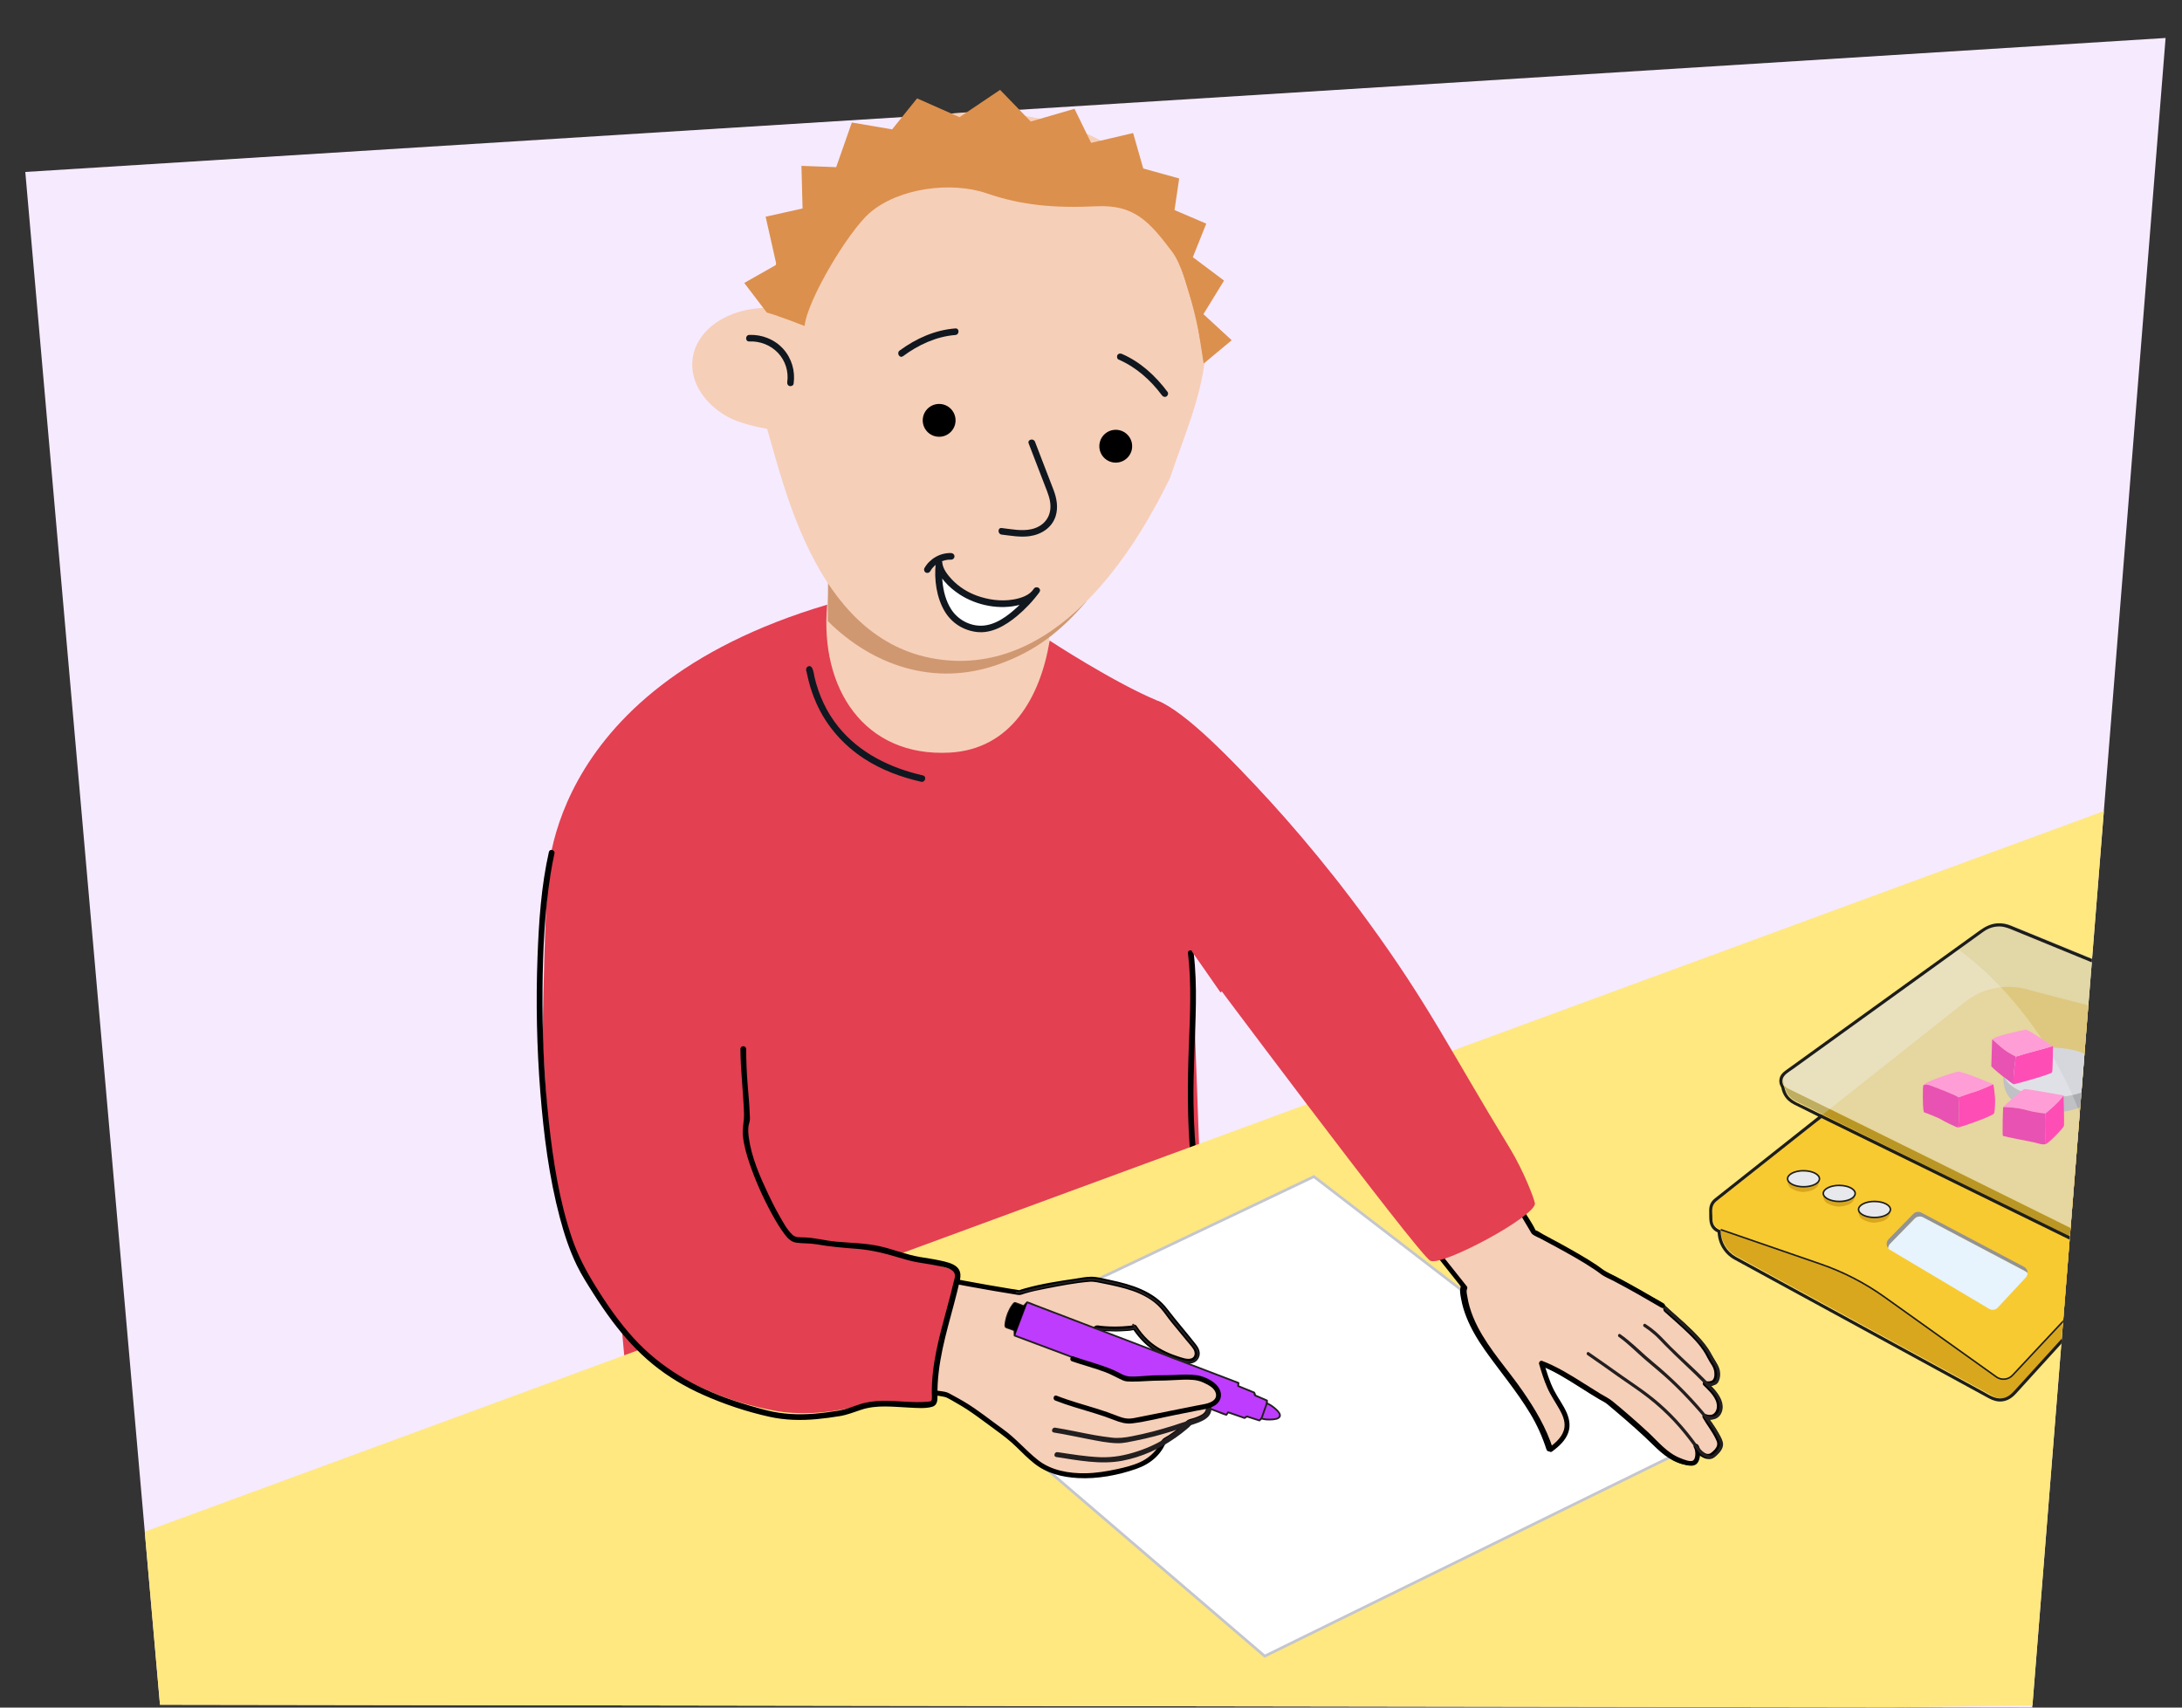 <?xml version="1.0" encoding="UTF-8"?>
<svg xmlns="http://www.w3.org/2000/svg" xmlns:xlink="http://www.w3.org/1999/xlink" viewBox="0 0 690 540">
  <rect x="0" y="0" width="690" height="540" fill="#333333" stroke="none"/>
  <defs>
    <style>
      .cls-1 {
        fill: #f6cfb8;
      }

      .cls-2, .cls-3 {
        opacity: .5;
      }

      .cls-2, .cls-4 {
        fill: #c4c6ce;
      }

      .cls-5 {
        fill: #be3cfe;
      }

      .cls-6 {
        fill: #e34051;
      }

      .cls-7 {
        fill: #231f20;
      }

      .cls-8 {
        mix-blend-mode: lighten;
        opacity: .25;
      }

      .cls-8, .cls-9, .cls-10 {
        fill: #fff;
      }

      .cls-11 {
        fill: #11171f;
      }

      .cls-12 {
        fill: #1d1d1b;
      }

      .cls-13 {
        stroke: #231f20;
        stroke-width: .28px;
      }

      .cls-13, .cls-14 {
        fill: none;
      }

      .cls-13, .cls-14, .cls-10 {
        stroke-miterlimit: 10;
      }

      .cls-15 {
        isolation: isolate;
      }

      .cls-16 {
        fill: #ffe880;
      }

      .cls-17 {
        fill: #101720;
      }

      .cls-18 {
        fill: #dc904d;
        fill-rule: evenodd;
      }

      .cls-19 {
        clip-path: url(#clippath-1);
      }

      .cls-20 {
        fill: #ff4db6;
      }

      .cls-21 {
        fill: #d8a71e;
      }

      .cls-22 {
        fill: #f8ca31;
      }

      .cls-23 {
        fill: #e7f3fd;
      }

      .cls-24 {
        fill: #ff9dd7;
      }

      .cls-14 {
        stroke: #1d1d1b;
        stroke-width: .49px;
      }

      .cls-25 {
        fill: #e8e9ec;
      }

      .cls-26 {
        fill: #f6eaff;
      }

      .cls-27 {
        fill: #e852b2;
      }

      .cls-28 {
        fill: #929396;
      }

      .cls-29 {
        fill: #cf9871;
      }

      .cls-30 {
        fill: #ff859c;
      }

      .cls-10 {
        stroke: #c4c6ce;
        stroke-width: .86px;
      }

      .cls-31 {
        clip-path: url(#clippath);
      }

      .cls-32 {
        fill: #ffafb8;
      }
    </style>
    <clipPath id="clippath">
      <path id="Path_2271-2" data-name="Path 2271" class="cls-26" d="M684.81,12.01l-42.16,527.99-592.06-.9L8,54.38,684.81,12.01Z"/>
    </clipPath>
    <clipPath id="clippath-1">
      <path id="Path_2271-4" data-name="Path 2271" class="cls-26" d="M-99.82,12.01l-42.16,527.99-592.06-.9-42.59-484.72L-99.82,12.01Z"/>
    </clipPath>
  </defs>
  <g class="cls-15">
    <g id="Voorgrond">
      <g>
        <g>
          <path id="Path_2271" data-name="Path 2271" class="cls-26" d="M684.81,12.01l-42.16,527.99-592.06-.9L8,54.38,684.81,12.01Z"/>
          <g class="cls-31">
            <path class="cls-1" d="M331.93,195.18v1.89c0,3.73-.18,7.36-.57,10.84-2.33,21.2-17.12,34.2-39.65,30.17-22.83-4.08-31.63-18.82-30.59-42.38l1.21-11.81c6.53,6.31,15.35,11.6,25.61,14.8,16.98,5.3,33.56,3.54,43.99-3.51Z"/>
            <path class="cls-6" d="M366.27,221.69c-14.13-5.85-34.34-19.11-34.34-19.11-2.96,18.02-12.33,34.35-31.59,35.42-27,1.49-41.22-20.27-38.76-46.78-91.82,27.23-88.51,90.23-88.51,90.23l42.27,57.03-26.77-7.47,12.24,135.43,180.25-52.65-4.11-112.88,9,12.94,38.49-33.15s-40.77-51.83-58.16-59.02Z"/>
            <path d="M375.66,301.4c1.16,9.65.66,19.4.29,29.08-.45,11.96-.56,23.9.59,35.83.83,8.58,2.24,17.1,4.11,25.51.25,1.14,2,.66,1.75-.48-3.1-13.93-4.79-28.1-4.98-42.37-.14-10.58.61-21.13.75-31.7.07-5.3-.07-10.61-.7-15.87-.14-1.14-1.95-1.16-1.81,0h0Z"/>
            <polygon class="cls-16" points="659.32 539.06 684.81 249.31 34.97 488.34 41.53 547.85 659.32 539.06"/>
            <g>
              <g>
                <path class="cls-21" d="M544.14,388.86h0c0,3.54,1.93,6.79,5.04,8.48l80.94,44.14c2.37,1.29,5.31.8,7.13-1.2l71.41-78.54c1.81-1.99,3.01-4.45,3.46-7.09l1.15-6.76-169.13,40.98Z"/>
                <path class="cls-22" d="M541.51,385.16c0-1.03-.02-2.17-.04-3.09-.02-1.22.52-2.39,1.48-3.14l78.37-62.04c5.83-4.62,13.59-6.02,20.67-3.73l19.99,5.19c7.77,2.51,16.61,6.49,23.55,10.8l25.26,14.3c3.31,2.06,3.16,7.35.58,10.28l-74.88,81.12c-1.33,1.5-3.58,1.76-5.21.59l-35.36-25.26c-6.21-4.43-13.02-7.95-20.23-10.43l-31.56-10.88c-1.58-.54-2.63-2.03-2.63-3.69Z"/>
              </g>
              <g>
                <path class="cls-28" d="M605.49,385.37c.68-.7,1.74-.86,2.61-.41l32.38,17.09c.27.15.5.34.68.56.03-.81-.38-1.62-1.17-2.03l-32.38-17.09c-.86-.46-1.92-.29-2.61.41l-7.76,7.94c-.81.83-.82,2.1-.13,2.94.02-.52.22-1.05.62-1.46l7.76-7.94Z"/>
                <path class="cls-23" d="M597.69,395.27l31.31,18.63c.89.53,2.03.37,2.74-.39l8.82-9.47c.38-.41.57-.91.59-1.42-.18-.22-.41-.42-.68-.56l-32.38-17.09c-.86-.46-1.92-.29-2.61.41l-7.76,7.94c-.4.41-.61.94-.62,1.46.16.19.35.36.58.5Z"/>
              </g>
              <g class="cls-3">
                <polygon class="cls-4" points="563.68 340.76 563.69 340.77 563.69 340.76 563.68 340.76"/>
                <path class="cls-3" d="M730.59,332.29c.53,1.12.41,2.52-.51,3.54-9.51,10.52-38.59,43.22-50.43,56.54-3.01,3.39-7.91,4.34-11.97,2.33-21.03-10.41-84.14-41.66-102.25-50.49-.51-.25-.9-.6-1.2-1.01l.13.58c.44,1.94,1.73,3.57,3.51,4.45l101.07,50.07c3.89,1.93,8.58,1,11.45-2.25l48.28-54.71c1.43-1.63,2.23-3.72,2.23-5.89v-3.22l-.32.05Z"/>
                <path class="cls-28" d="M564.24,343.2l-.55-2.43c-.15.84.05,1.73.55,2.43Z"/>
              </g>
              <g>
                <path class="cls-21" d="M570.32,375.3c-2.78,0-5.04-1.14-5.04-2.54,0,0-.41,2.27,1.32,3.17,1.73.9,3.24,1.13,4.07.98.83-.15,4.64-.23,4.69-3.84,0-.06,0-.12-.01-.18-.14,1.34-2.33,2.4-5.03,2.4Z"/>
                <path class="cls-25" d="M570.32,370.22c-2.78,0-5.04,1.14-5.04,2.54s2.26,2.54,5.04,2.54,4.89-1.06,5.03-2.4c0-.04.01-.09.01-.13,0-1.4-2.26-2.54-5.04-2.54Z"/>
              </g>
              <g>
                <path class="cls-28" d="M649.11,346.91c-8.54,0-15.47-3.49-15.47-7.79,0,0-1.27,6.96,4.05,9.74,5.32,2.77,9.94,3.47,12.48,3.01,2.54-.46,14.25-.69,14.41-11.79,0-.19-.03-.36-.04-.54-.43,4.11-7.16,7.38-15.43,7.38Z"/>
                <path class="cls-25" d="M649.11,331.34c-8.54,0-15.47,3.49-15.47,7.79s6.93,7.79,15.47,7.79,15-3.27,15.43-7.38c.01-.14.04-.27.04-.41,0-4.3-6.93-7.79-15.47-7.79Z"/>
              </g>
              <g>
                <path class="cls-21" d="M581.61,379.93c-2.78,0-5.04-1.14-5.04-2.54,0,0-.41,2.27,1.32,3.17,1.73.9,3.24,1.13,4.07.98.83-.15,4.64-.23,4.69-3.84,0-.06,0-.12-.01-.18-.14,1.34-2.33,2.4-5.03,2.4Z"/>
                <path class="cls-25" d="M581.61,374.86c-2.78,0-5.04,1.14-5.04,2.54s2.26,2.54,5.04,2.54,4.89-1.06,5.03-2.4c0-.04.01-.09.01-.13,0-1.4-2.26-2.54-5.04-2.54Z"/>
              </g>
              <g>
                <path class="cls-21" d="M592.76,385.01c-2.78,0-5.04-1.14-5.04-2.54,0,0-.41,2.27,1.32,3.17,1.73.9,3.24,1.13,4.07.98.83-.15,4.64-.23,4.69-3.84,0-.06,0-.12-.01-.18-.14,1.34-2.33,2.4-5.03,2.4Z"/>
                <path class="cls-25" d="M592.76,379.93c-2.78,0-5.04,1.14-5.04,2.54s2.26,2.54,5.04,2.54,4.89-1.06,5.03-2.4c0-.04.01-.09.01-.13,0-1.4-2.26-2.54-5.04-2.54Z"/>
                <path class="cls-25" d="M570.32,370.22c-2.78,0-5.04,1.14-5.04,2.54s2.26,2.54,5.04,2.54,4.89-1.06,5.03-2.4c0-.04.01-.09.01-.13,0-1.4-2.26-2.54-5.04-2.54Z"/>
                <path class="cls-25" d="M581.61,374.86c-2.78,0-5.04,1.14-5.04,2.54s2.26,2.54,5.04,2.54,4.89-1.06,5.03-2.4c0-.04.01-.09.01-.13,0-1.4-2.26-2.54-5.04-2.54Z"/>
                <path class="cls-25" d="M592.76,379.93c-2.78,0-5.04,1.14-5.04,2.54s2.26,2.54,5.04,2.54,4.89-1.06,5.03-2.4c0-.04.01-.09.01-.13,0-1.4-2.26-2.54-5.04-2.54Z"/>
                <path class="cls-14" d="M570.32,370.22c-2.78,0-5.04,1.14-5.04,2.54s2.26,2.54,5.04,2.54,4.89-1.06,5.03-2.4c0-.04.01-.09.01-.13,0-1.4-2.26-2.54-5.04-2.54Z"/>
                <path class="cls-14" d="M581.61,374.86c-2.78,0-5.04,1.14-5.04,2.54s2.26,2.54,5.04,2.54,4.89-1.06,5.03-2.4c0-.04.01-.09.01-.13,0-1.4-2.26-2.54-5.04-2.54Z"/>
                <path class="cls-14" d="M592.76,379.93c-2.78,0-5.04,1.14-5.04,2.54s2.26,2.54,5.04,2.54,4.89-1.06,5.03-2.4c0-.04.01-.09.01-.13,0-1.4-2.26-2.54-5.04-2.54Z"/>
              </g>
              <path class="cls-2" d="M730.59,332.29c-.33-.68-.9-1.26-1.68-1.58l-92.9-38.12c-2.8-1.15-5.99-.77-8.44,1l-10.54,7.6-52.07,37.54c-.73.52-1.15,1.26-1.29,2.04,0,0,0,0,0,0l.55,2.43c.29.41.69.76,1.2,1.01,17.75,8.66,78.77,38.87,100.96,49.85h0c.44.22.87.43,1.28.63,4.06,2.01,8.96,1.06,11.97-2.33,11.84-13.32,40.91-46.02,50.43-56.54.93-1.02,1.04-2.42.51-3.54Z"/>
              <path class="cls-8" d="M619.13,300.23l-2.09.95-52.07,37.54c-.73.52-1.15,1.26-1.29,2.04,0,0,0,0,0,0l.55,2.43c.29.41.69.76,1.2,1.01,17.75,8.66,78.77,38.87,100.96,49.85h0c-3.1-64.99-47.27-93.84-47.27-93.84Z"/>
              <g>
                <g>
                  <path class="cls-30" d="M674.81,378.03c-.38,0-.77-.09-1.12-.25l-10.69-4.88c-.63-.29-1.1-.79-1.27-1.38-.15-.48-.08-.98.18-1.4l14.31-22.88,11.33-16.57c.37-.54,1.04-.87,1.8-.87.44,0,.88.11,1.27.32l9.21,4.91c.57.3.99.8,1.14,1.35.13.46.07.93-.17,1.33-3.71,6.2-19.41,31.72-24.13,39.4-.36.58-1.05.93-1.84.93Z"/>
                  <path d="M689.33,330.13c.37,0,.75.09,1.11.28l9.21,4.91c.91.49,1.28,1.46.84,2.2-3.82,6.39-20.25,33.09-24.13,39.39-.31.5-.9.77-1.55.77-.33,0-.66-.07-.98-.22l-10.69-4.88c-1.01-.46-1.44-1.5-.95-2.29l14.31-22.88,11.32-16.56c.32-.47.9-.72,1.52-.72M689.33,329.46h0c-.87,0-1.64.38-2.08,1.01l-11.32,16.56-14.32,22.91c-.31.5-.39,1.1-.22,1.68.21.68.74,1.26,1.46,1.59l10.69,4.88c.4.18.83.28,1.26.28.91,0,1.7-.41,2.13-1.1,3.35-5.45,20.28-32.95,24.14-39.4.29-.48.36-1.05.21-1.59-.18-.64-.65-1.21-1.31-1.56l-9.21-4.91c-.44-.23-.93-.36-1.43-.36h0Z"/>
                </g>
                <path class="cls-32" d="M700.23,337.32c-3.91,6.32-20.7,32.74-24.66,38.98-.47.74-1.56,1-2.48.6l-10.24-4.53c-.97-.43-1.35-1.44-.85-2.22l14.61-22.65,11.51-16.41c.52-.74,1.67-.96,2.57-.49l8.8,4.58c.87.45,1.2,1.39.74,2.13Z"/>
              </g>
              <path class="cls-12" d="M730.52,332.57c-.74-1.45-2.14-1.88-3.51-2.44l-5.28-2.17-8.27-3.39-10.45-4.29-11.84-4.86c-4.14-1.7-8.28-3.4-12.42-5.1s-8.14-3.34-12.21-5.01c-3.73-1.53-7.46-3.06-11.19-4.59l-9.38-3.85-6.76-2.77c-1.11-.46-2.23-.92-3.34-1.37-1.3-.53-2.69-.82-4.1-.75-2.21.11-4.03,1.06-5.77,2.31-3.06,2.21-6.12,4.41-9.18,6.62-.79.57-1.57,1.13-2.36,1.7-2.16,1.55-4.31,3.11-6.47,4.66l-9.5,6.85c-3.59,2.59-7.17,5.17-10.76,7.76l-10.41,7.51-8.29,5.98-4.46,3.22c-.91.65-1.62,1.44-1.85,2.58l.47-.36h0c-.33-.04-.54.34-.47.62-.03-.13-.07.35-.06.46,0,.24.03.48.08.71.1.51.39.89.56,1.35.1.26.13.58.2.85.15.51.35,1.01.61,1.47.72,1.32,1.86,2.33,3.2,3,2.06,1.02,4.12,2.04,6.17,3.06.72.36,1.45.72,2.17,1.08l-.1-.77c-1.4,1.11-2.8,2.22-4.2,3.33-3.23,2.56-6.46,5.11-9.69,7.67-3.59,2.84-7.18,5.68-10.76,8.52l-7.58,6c-.4.32-.81.63-1.21.96-.58.48-1.03,1.09-1.31,1.79-.35.86-.31,1.74-.3,2.65.03,1.79-.15,3.57,1.1,5.03.51.6,1.18,1.01,1.91,1.28l-.36-.47c.04,3.71,2.05,7.11,5.29,8.91.39.21.77.42,1.16.63l7.07,3.86c3.92,2.14,7.84,4.28,11.77,6.42,4.83,2.63,9.66,5.27,14.5,7.9,5.09,2.77,10.17,5.55,15.26,8.32,4.69,2.56,9.37,5.11,14.06,7.67,3.63,1.98,7.26,3.96,10.9,5.94l5.77,3.14c1.3.71,2.69,1.15,4.2.98,1.84-.21,3.24-1.21,4.43-2.53l6.49-7.14c3.64-4,7.28-8.01,10.92-12.01s7.47-8.21,11.2-12.32l7.34-8.07.74-.82c.05-.05.11-.15.17-.18,0,0,.01-.02.02-.03-.18.08.39.02.46,0,.29-.06.57-.14.85-.23,1.92-.61,3.5-1.78,4.82-3.28,1.69-1.91,3.38-3.83,5.06-5.74,3.13-3.55,6.26-7.09,9.39-10.64,3.78-4.29,7.56-8.57,11.35-12.86s7.29-8.27,10.94-12.4l8.17-9.26c1.25-1.41,2.66-2.79,3.74-4.34s1.66-3.53,1.67-5.48c0-1.02,0-2.05,0-3.07,0-.34-.31-.53-.62-.47l-.32.05c-.62.11-.36,1.05.26.95l.32-.05-.62-.47c0,1.04,0,2.08,0,3.12,0,2.08-.72,4.06-2.08,5.63-.3.34-.6.68-.9,1.02l-6.09,6.9c-3.28,3.72-6.57,7.44-9.85,11.16l-11.33,12.84c-3.52,3.99-7.04,7.97-10.55,11.96l-7.42,8.41-1.81,2.05c-1.39,1.57-3.06,2.75-5.14,3.23-.52.12-.85.12-1.18.49l-.74.81-2.9,3.19-9.65,10.62c-3.83,4.22-7.67,8.44-11.5,12.65-3.09,3.4-6.18,6.8-9.27,10.2l-2.52,2.77c-1.07,1.18-2.24,2.17-3.91,2.37-2.18.26-4.08-1.09-5.91-2.09l-8.59-4.68-12.67-6.91-14.81-8.07-14.97-8.16-13.28-7.24-9.71-5.3c-1.39-.76-2.79-1.51-4.17-2.28-2.96-1.64-4.8-4.69-4.83-8.08,0-.23-.15-.4-.36-.47-.81-.3-1.48-.87-1.88-1.63-.43-.83-.39-1.7-.4-2.6,0-.96-.17-2.04.07-2.98.19-.76.63-1.39,1.24-1.89.38-.32.78-.62,1.17-.93,2.41-1.91,4.82-3.81,7.23-5.72,3.49-2.76,6.98-5.53,10.48-8.29l9.64-7.63,3.28-2.59c.52-.41,1.12-.79,1.58-1.25.02-.02.05-.04.07-.06.24-.19.16-.64-.1-.77-1.7-.84-3.39-1.68-5.09-2.52-1.86-.92-4.22-1.73-5.55-3.4-.63-.8-1-1.71-1.22-2.69-.09-.41-.32-.71-.48-1.1-.12-.31-.18-.63-.19-.96,0-.24.08-.49.03-.72l-.47.62h0c.2.02.43-.17.47-.36.33-1.61,2.09-2.49,3.32-3.38l6.74-4.86c3.21-2.31,6.42-4.63,9.62-6.94l10.74-7.74,10.22-7.37,8.04-5.8,4.19-3.02c1.77-1.28,3.54-2.55,5.31-3.83l4.66-3.36c.27-.19.54-.39.81-.58,1.54-1.09,3.35-1.66,5.24-1.58,1.59.07,2.96.69,4.39,1.28l5.25,2.15,8.22,3.37,10.34,4.24,11.71,4.81,12.3,5.05,12.12,4.97,11.2,4.6c3.13,1.29,6.27,2.57,9.4,3.86l6.88,2.82,3.57,1.47c.74.3,1.33.75,1.72,1.49.29.56,1.13.07.85-.5Z"/>
              <path class="cls-14" d="M669.6,399.46l-33.11,35.37c-1.33,1.5-3.58,1.76-5.21.59l-35.36-25.26c-6.21-4.43-13.02-7.95-20.23-10.43l-31.56-10.88"/>
              <path class="cls-12" d="M575.35,353.25l2.79,1.37,7.47,3.66,10.92,5.35,13,6.37c4.63,2.27,9.26,4.54,13.89,6.81s8.93,4.38,13.39,6.57l11.72,5.74,8.66,4.25,4.39,2.15c.41.2.81.44,1.21.66,2.41,1.33,4.93,2.57,7.56,3.4,1.2.38,2.5.71,3.77.61.63-.05.63-1.03,0-.98-1.31.1-2.63-.28-3.85-.69-1.46-.49-2.87-1.11-4.25-1.78-1.25-.61-2.46-1.3-3.69-1.95-1.07-.57-2.19-1.07-3.28-1.61l-7.84-3.84-11.07-5.43c-4.37-2.14-8.75-4.29-13.12-6.43l-13.85-6.79-13.25-6.5-11.49-5.63-8.39-4.11c-1.34-.66-2.67-1.33-4.02-1.97-.06-.03-.11-.06-.17-.08-.57-.28-1.06.57-.5.85h0Z"/>
            </g>
            <path class="cls-10" d="M291.04,430.41c2.33,0,124.44-58.33,124.44-58.33l114.33,87.88-129.88,63.77-108.88-93.33Z"/>
            <path class="cls-17" d="M256.14,212.72c-.25.11-1.35-.32-1.18-.61-.01.02.06.16.06.2.02.21.11.45.15.66.16.73.32,1.46.5,2.19.61,2.45,1.43,4.84,2.45,7.15,3.19,7.24,8.55,13.33,15.18,17.63,5.46,3.55,11.65,5.84,17.98,7.28,1.3.3,1.86-1.71.55-2.01-10.24-2.32-20-7.06-26.7-15.34-3.71-4.58-6.21-10.01-7.56-15.73-.19-.78-.44-4.06-1.98-3.42-1.22.51-.68,2.52.55,2.01h0Z"/>
            <g>
              <g>
                <path class="cls-1" d="M506.34,402.29c8.56,4.38,11.86,6.38,18.83,10.4,5.76,5.32,12.82,10.76,15.4,16.27.63,1.35,1.72,2.48,2.13,3.92s.29,3.11-.69,4.24c0,0-1.52.83-2.78.42l1.22,1.22c1.21,1.3,2.46,2.65,3.01,4.34.55,1.69.19,3.81-1.29,4.78,0,0-1.26.81-3.05.07l.63,1.12c1.06,1.32,3.71,5.47,4.06,7.13.36,1.66-1.63,3.7-3.15,4.46-2.23-.09-3.6-1.62-4.88-3.45.85,1.07.59,4.65-.6,5.26s-5.29-.81-7.46-2.18c-1.47-.93-2.69-2.2-3.93-3.42-4.72-4.7-9.81-9-14.89-13.3l-.64-.51c-6.66-3.63-14.25-9.46-21.37-12.11,1.44,4.9,2.44,7.98,5.2,12.28,3.35,5.2,5.12,9.67-2.3,15.01-2.5-7.88-5.6-12.48-10.32-19.27-3.44-4.95-7.43-9.52-10.73-14.57-3.3-5.05-5.95-10.73-6.28-16.75l.24-.54"/>
                <path d="M505.94,402.96c5.8,2.97,11.47,6.14,17.1,9.41,1.7.98,3.06,2.24,4.53,3.54s3.02,2.67,4.5,4.04c2.64,2.45,5.35,5.04,7.18,8.18.47.81.85,1.67,1.35,2.46.54.85,1.14,1.68,1.39,2.67.22.89.3,2.45-.43,3.17-.44.44-1.53.5-2.13.35-.74-.18-1.32.74-.76,1.3,1.4,1.4,2.98,2.81,3.81,4.64.53,1.16.68,2.72-.09,3.83s-1.92,1.04-3.08.63c-.66-.23-1.19.58-.88,1.14,1.32,2.34,3.05,4.41,4.18,6.87.29.63.56,1.22.36,1.92-.27.96-1.15,1.81-1.93,2.37-1.7,1.23-3.74-1.48-4.6-2.69-.57-.81-1.91-.05-1.34.79s.68,3.23-.13,4.01-3.24-.3-4.14-.65c-4.2-1.62-7.05-5.27-10.28-8.26-3.6-3.33-7.32-6.57-11.11-9.68-1.2-.99-2.63-1.66-3.96-2.46-1.84-1.12-3.66-2.28-5.48-3.43-4.13-2.6-8.32-5.19-12.9-6.93-.56-.21-1.11.43-.96.96.75,2.56,1.53,5.12,2.61,7.56s2.57,4.55,3.86,6.85c.96,1.71,1.82,3.66,1.55,5.67-.36,2.74-2.65,4.78-4.76,6.32l1.14.46c-2.16-6.74-5.65-12.59-9.66-18.38-4.65-6.72-10.33-12.83-14.11-20.12-1.06-2.05-1.95-4.18-2.59-6.4-.29-1.03-.54-2.08-.7-3.13-.13-.79-.43-1.8-.12-2.5.41-.9-.93-1.7-1.34-.79-.59,1.29-.21,2.75.03,4.12.35,1.97.94,3.9,1.68,5.76,1.49,3.75,3.58,7.21,5.9,10.5,4.72,6.67,10,12.89,14.23,19.91,2.18,3.61,3.89,7.43,5.18,11.45.14.43.72.78,1.14.46,2.18-1.6,4.34-3.51,5.21-6.15.67-2.03.3-4.14-.51-6.06-1.06-2.5-2.75-4.66-3.99-7.07-1.45-2.82-2.37-5.85-3.26-8.88l-.96.96c4.59,1.74,8.77,4.4,12.9,7.01,2.05,1.29,4.09,2.6,6.18,3.83.81.48,1.7.87,2.43,1.46.91.74,1.79,1.51,2.69,2.27,4.11,3.49,8.18,7.03,12.01,10.81,3.03,2.99,6.29,5.66,10.67,6.24,1.53.2,2.61-.23,3.14-1.76.49-1.41.62-3.47-.26-4.75l-1.34.79c1.24,1.75,2.99,3.85,5.37,3.82,1.83-.02,3.93-2.77,4.12-4.46s-1.18-3.7-2.05-5.13-1.92-2.79-2.76-4.27l-.88,1.14c3.1,1.09,5.72-1.01,5.57-4.28-.14-3.09-2.65-5.39-4.7-7.43l-.76,1.3c1.13.27,2.71.13,3.6-.7,1.2-1.11,1.24-3.29.87-4.74-.47-1.83-1.81-3.56-2.73-5.2s-2.03-3.06-3.24-4.42c-2.99-3.39-6.49-6.3-9.85-9.31-.7-.62-1.36-1.35-2.12-1.9-.82-.6-1.82-1.05-2.7-1.56-1.47-.85-2.94-1.7-4.42-2.55-3.85-2.19-7.77-4.27-11.71-6.3-.89-.46-1.68.89-.79,1.34h0Z"/>
              </g>
              <g>
                <path class="cls-7" d="M525.36,413.22c3.48,3.21,7.17,6.22,10.46,9.63,1.45,1.5,2.84,3.09,3.95,4.87.52.83.89,1.73,1.4,2.56.59.97,1.32,1.88,1.62,2.99s.25,2.38-.39,3.4c-.43.68-1.81.75-2.5.56-.62-.17-.88.79-.26.96.96.27,1.94.08,2.84-.31.77-.33,1.15-1.23,1.33-2,.26-1.06.18-2.22-.18-3.24-.4-1.14-1.16-2.08-1.75-3.11-.56-.97-1.01-1.97-1.64-2.9s-1.33-1.81-2.06-2.66c-1.66-1.92-3.5-3.68-5.37-5.38-2.23-2.04-4.52-4-6.74-6.05-.47-.43-1.17.27-.7.7h0Z"/>
                <g>
                  <path class="cls-1" d="M536.32,457.37c.85,1.07.59,4.65-.6,5.26-1.2.61-5.29-.81-7.46-2.18-1.47-.93-2.69-2.2-3.93-3.42-4.72-4.7-9.81-9-14.89-13.3l-.64-.51c-6.66-3.63-14.25-9.46-21.37-12.11,1.44,4.9,2.44,7.98,5.2,12.28,3.35,5.2,5.12,9.67-2.3,15.01-2.5-7.88-5.6-12.48-10.32-19.27-3.44-4.95-7.43-9.52-10.73-14.57-3.3-5.05-5.95-10.73-6.28-16.75l.24-.54-83.4-104.84,35.44-30.1,69.74,117.37s17.04,8.77,21.86,12.77c8.56,4.38,11.86,6.38,18.83,10.4"/>
                  <path d="M535.65,457.76c.59.86.68,3.23-.13,4.01s-3.24-.3-4.14-.65c-4.2-1.62-7.05-5.27-10.28-8.26-3.6-3.33-7.32-6.57-11.11-9.68-1.2-.99-2.63-1.66-3.96-2.46-1.84-1.12-3.66-2.28-5.48-3.43-4.13-2.6-8.32-5.19-12.9-6.93-.56-.21-1.11.43-.96.96.75,2.56,1.53,5.12,2.61,7.56s2.57,4.55,3.86,6.85c.96,1.71,1.82,3.66,1.55,5.67-.36,2.74-2.65,4.78-4.76,6.32l1.14.46c-2.16-6.74-5.65-12.59-9.66-18.38-4.65-6.72-10.33-12.83-14.11-20.12-1.06-2.05-1.95-4.18-2.59-6.4-.29-1.03-.54-2.08-.7-3.13-.13-.79-.43-1.8-.12-2.5.16-.35.11-.65-.12-.94-2.77-3.48-5.53-6.95-8.3-10.43-6.64-8.35-13.29-16.7-19.93-25.05-8.04-10.1-16.07-20.2-24.11-30.3-6.94-8.73-13.89-17.46-20.83-26.18-2.27-2.86-4.55-5.72-6.82-8.58l-2.15-2.71c-.35-.44-.69-1.05-1.12-1.41-.05-.04-.09-.12-.14-.17v1.1c3.98-3.38,7.95-6.76,11.93-10.13l19.13-16.25c1.46-1.24,2.92-2.48,4.38-3.72l-1.22-.16c3.32,5.59,6.64,11.17,9.96,16.76,7.41,12.48,14.82,24.95,22.24,37.43,7.81,13.15,15.62,26.3,23.44,39.44,4.52,7.6,9.04,15.21,13.55,22.81.26.44.48.94.89,1.24.75.54,1.73.9,2.55,1.33,1.72.91,3.43,1.83,5.14,2.76,4.02,2.2,8.06,4.43,11.86,6.99.62.42,1.24.85,1.83,1.31,1.29,1.01,2.97,1.64,4.42,2.41,2.5,1.31,4.97,2.67,7.43,4.06s4.93,2.84,7.4,4.27c.87.5,1.65-.84.79-1.34-5.03-2.91-10.05-5.82-15.19-8.52-1.28-.67-2.71-1.25-3.88-2.08-.74-.52-1.45-1.07-2.2-1.58-1.8-1.2-3.66-2.32-5.53-3.41-3.76-2.19-7.59-4.27-11.44-6.31-.69-.36-1.64-1.13-2.4-1.26.28.05.3.45.1.01-1.03-2.23-2.58-4.34-3.83-6.45l-7.99-13.44c-7.59-12.78-15.18-25.55-22.77-38.33s-15.29-25.73-22.93-38.59c-3.96-6.67-7.79-13.43-11.89-20.01-.06-.1-.12-.2-.18-.3-.27-.46-.84-.48-1.22-.16-3.98,3.38-7.95,6.76-11.93,10.13-6.38,5.42-12.75,10.83-19.13,16.25-1.46,1.24-2.92,2.48-4.38,3.72-.35.29-.24.79,0,1.1,2.77,3.48,5.53,6.95,8.3,10.43,6.64,8.35,13.29,16.7,19.93,25.05,8.04,10.1,16.07,20.2,24.11,30.3,6.94,8.73,13.89,17.46,20.83,26.18,2.27,2.86,4.55,5.72,6.82,8.58l2.15,2.71c.35.44.69,1.04,1.12,1.41.05.05.09.12.14.17l-.12-.94c-.59,1.29-.21,2.75.03,4.12.35,1.97.94,3.9,1.68,5.76,1.49,3.75,3.58,7.21,5.9,10.5,4.72,6.67,10,12.89,14.23,19.91,2.18,3.61,3.89,7.43,5.18,11.45.14.43.72.78,1.14.46,2.18-1.6,4.34-3.51,5.21-6.15.67-2.03.3-4.14-.51-6.06-1.06-2.5-2.75-4.66-3.99-7.07-1.45-2.82-2.37-5.85-3.26-8.88l-.96.96c4.59,1.74,8.77,4.4,12.9,7.01,2.05,1.29,4.09,2.6,6.18,3.83.81.48,1.7.87,2.43,1.46.91.74,1.79,1.51,2.69,2.27,4.11,3.49,8.18,7.03,12.01,10.81,3.03,2.99,6.29,5.66,10.67,6.24,1.53.2,2.61-.23,3.14-1.76.49-1.41.62-3.47-.26-4.75-.56-.82-1.91-.04-1.34.79h0Z"/>
                </g>
                <path class="cls-7" d="M519.83,419.55c1.2.78,2.34,1.65,3.42,2.61s2.07,2.07,3.1,3.12c2.07,2.12,4.23,4.16,6.38,6.2s4.36,4.13,6.46,6.28c1.74,1.78,4.21,3.87,4.53,6.5.14,1.15-.14,2.5-1.1,3.25-.8.62-1.95.48-2.83.14-.6-.23-.86.73-.26.96,2.06.79,4.15.07,4.93-2.06.93-2.55-.5-5.01-2.14-6.89-4.31-4.95-9.39-9.2-14.03-13.82-1.29-1.29-2.51-2.67-3.84-3.92s-2.65-2.26-4.11-3.21c-.54-.35-1.04.51-.5.86h0Z"/>
                <path class="cls-7" d="M511.89,422.8c2.91,2.05,5.37,4.6,8.05,6.93s5.46,4.54,8.06,6.97,5.26,5.15,7.71,7.89c1.99,2.23,4,4.48,5.62,6.99.7,1.08,1.37,2.2,1.94,3.35.22.44.44.89.56,1.36.17.67-.07,1.3-.42,1.86s-.83,1.06-1.34,1.48c-.25.2-.55.47-.85.59-.34.14-.77-.01-1.12-.13-1.41-.46-2.4-1.68-3.23-2.85-4.01-5.63-8.63-10.74-14.01-15.09-3.14-2.54-6.52-4.75-9.82-7.07-3.52-2.49-7.02-5-10.58-7.43-.53-.36-1.03.5-.5.86,3.27,2.24,6.49,4.54,9.72,6.83s6.48,4.38,9.55,6.79c2.84,2.22,5.51,4.66,7.98,7.28s4.76,5.53,6.9,8.5c.85,1.18,1.84,2.35,3.19,2.95.55.24,1.42.57,2.02.42s1.2-.73,1.63-1.12c.97-.87,1.99-2.16,1.92-3.54-.06-1.08-.72-2.17-1.22-3.09-1.34-2.45-2.95-4.64-4.74-6.77-2.46-2.93-5.06-5.75-7.79-8.44-2.7-2.67-5.51-5.21-8.44-7.62-2.77-2.28-5.3-4.83-8.08-7.09-.72-.59-1.46-1.15-2.23-1.69-.52-.37-1.02.49-.5.86h0Z"/>
              </g>
            </g>
            <path class="cls-6" d="M376.94,300.93s71.63,96,75.4,97.78,33.48-14.19,33.03-18.18c-.13-1.2-3.47-10.12-7.98-17.51-19.07-31.26-25.44-45.06-44.78-71.61-28.23-38.73-57.56-66.08-66.34-69.71"/>
            <g>
              <path d="M287.36,435.71c1,0,1-1.56,0-1.56s-1,1.56,0,1.56h0Z"/>
              <g>
                <path class="cls-1" d="M196.7,396.3c15.32,38.11,100.03,43.33,102.75,44.86,2.94,1.65,7.08,3.54,14.43,9.35,2.26,1.79,4.39,3.03,6.32,4.82,2.66,2.47,7.13,7.42,10.75,9.07,2.03.93,3.14,1.2,5.66,1.7,5.97,1.19,11.7.4,17.64-.94,2.15-.49,5.16-1.42,6.61-2.08,1.61-.74,3.44-2.03,4.62-3.33,1.77-1.96,2.04-3,2.59-3.98,3.93-2.4,7.47-5.29,7.83-5.99.69-.23,1.39-.47,2.11-.71,1.57-.53,3.25-1.19,3.94-2.68.26-.56.2-1.48.02-2.13h0c1.46-.45,2.78-1.18,3.13-2.6.33-1.32-.02-1.69-.82-2.95-.48-.76-2.36-1.82-2.65-1.96-2.82-1.39-2.82-1.27-6.29-1.47-.88-.05-4.84.11-5.69.2-2.11.22-5.5-.05-7.81.21-1.99.23-5.86.31-6.49-.05-5.33-3.08-10.67-4.21-15.88-5.97l.05-1.44,6.21-7.54,1.1-.77c3.77.52,9.1.5,11.82-.17l.11-.06c2,3.09,4.35,5.57,7.75,7.52,2.28,1.31,7.76,3.59,10.16,3.2,1.43-.23,2.3-1.85,1.83-3.3-.15-.47-.74-1.27-1.06-1.67-2.3-2.79-4.6-5.59-6.9-8.38-1.06-1.29-2.52-3.57-3.76-4.69-1.76-1.58-3.54-2.53-5.58-3.69-3.76-2.12-13.93-3.93-15.77-4.15-1.46-.18-20.12,2.79-22.89,4.29,0,0-51.92-7.92-71.91-17.56"/>
                <path d="M195.95,396.51c4.97,12.25,16.3,20.46,27.77,26.17,12.89,6.42,26.93,10.41,40.97,13.42,10.13,2.17,20.36,3.65,30.61,5.1,1.07.15,2.15.28,3.2.51.19.04.81.25.54.12,1.24.56,2.45,1.32,3.64,1.99,4.38,2.47,8.24,5.54,12.29,8.49,2.27,1.65,4.42,3.29,6.42,5.26,1.83,1.8,3.66,3.63,5.67,5.23,3.97,3.15,8.85,4.35,13.86,4.62,6.12.33,12.6-.89,18.37-2.9,2.29-.8,4.42-1.96,6.18-3.66.86-.83,1.65-1.8,2.27-2.83.22-.36.4-.73.59-1.1.32-.63.67-.83,1.27-1.21,2.11-1.36,4.25-2.84,6.09-4.57.21-.2.4-.46.62-.65.34-.29.38-.17,1.02-.39,1.24-.42,2.54-.8,3.64-1.53.76-.51,1.48-1.24,1.76-2.13.19-.61.35-2.25-.24-2.74l-.34,1.3c1.62-.52,3.2-1.39,3.67-3.14.43-1.58-.34-3.21-1.54-4.27-2.3-2.03-5.15-2.89-8.14-3.05s-6.24.25-9.36.25c-2.1,0-4.16.09-6.25.23-1.42.09-3.42.42-4.79-.06s-2.6-1.38-3.91-1.94-2.55-1.03-3.85-1.48c-2.75-.94-5.56-1.71-8.32-2.64l.57.75c0-.27.18-1.02.04-1.26-.17-.29-.31.35-.17.31.04-.01.1-.13.13-.16.55-.52,1-1.21,1.48-1.79l3.94-4.78c.16-.2.32-.4.49-.6.25-.28-.16.07.25-.23.18-.13.47-.42.68-.48.2-.05,0,0,.45.1.84.18,1.79.17,2.65.22,1.8.09,3.6.09,5.39-.04,1.11-.08,2.56-.08,3.58-.6l-1.06-.28c2.17,3.3,4.93,6.13,8.44,8.02,2.73,1.47,5.99,2.9,9.11,3.11,1.43.1,2.74-.42,3.41-1.75.8-1.58.12-3.06-.88-4.34-2.94-3.77-6.1-7.36-9-11.16-4.32-5.67-11.38-7.76-18.04-9.17-1.91-.4-3.99-1.01-5.95-1.03-1.72-.02-3.51.38-5.21.63-5.22.77-10.53,1.57-15.62,2.99-.17.05-2.15.58-2.12.74-.03-.16.91.07.14-.1-.93-.2-1.89-.3-2.83-.45-9.99-1.63-19.95-3.49-29.84-5.62-11.95-2.57-24.14-5.3-35.48-9.94-1.07-.44-2.14-.91-3.18-1.41-.9-.43-1.69.91-.79,1.34,10.01,4.8,21.15,7.42,31.91,9.91s21.41,4.56,32.19,6.41c2.52.43,5.05.86,7.58,1.25.81.12,1.41-.21,2.19-.45,2.12-.65,4.33-1.08,6.51-1.51,4.59-.9,9.27-1.82,13.93-2.2,1.49-.12,3.01.31,4.46.59,3.06.6,6.14,1.28,9.09,2.28,3.18,1.08,6.7,2.98,8.91,5.52,1.23,1.41,2.25,2.99,3.44,4.44,1.62,1.97,3.24,3.93,4.86,5.9.69.83,1.45,1.65,2.04,2.55s.72,2.46-.58,2.94-3.17-.27-4.38-.66c-3.34-1.08-6.59-2.67-9.19-5.06-1.46-1.35-2.69-2.9-3.78-4.55-.24-.37-.67-.48-1.06-.28-.55.28-1.48.27-2.09.33-.85.08-1.7.13-2.55.15-1.82.05-3.64-.01-5.45-.19-.6-.06-1.3-.29-1.86-.03-.35.16-.77.49-1.07.75-.36.3-.63.7-.93,1.06l-4.19,5.08c-.39.48-.86.94-1.2,1.46-.4.61-.3,1.33-.33,2.05-.01.35.25.64.57.75,4.38,1.47,8.91,2.56,13.1,4.54,1.51.71,2.69,1.59,4.37,1.68,1.56.09,3.15.02,4.71-.13,3.23-.3,6.49-.19,9.73-.35,2.55-.13,5.61-.49,8.07.35,1.36.46,3.03,1.26,4.07,2.28.7.68,1.31,1.67,1.03,2.66-.33,1.2-1.5,1.71-2.59,2.06-.51.16-.82.91-.34,1.3-.16-.13-.08.96-.11,1.07-.07.29-.29.59-.47.81-.4.47-.99.8-1.54,1.06-.62.29-1.27.5-1.92.72-.57.19-1.37.3-1.86.64-.46.32-.84.89-1.27,1.27-.91.8-1.88,1.54-2.87,2.26-.58.42-1.18.83-1.78,1.24s-1.41.75-1.92,1.23-.75,1.27-1.11,1.9c-1.36,2.38-3.6,4.28-6.09,5.4-2.32,1.05-4.9,1.68-7.38,2.21-3.22.69-6.48,1.22-9.77,1.28-5.28.09-10.91-.86-15.13-4.21-3.85-3.04-6.96-6.84-10.96-9.7s-8.16-6.27-12.63-8.89c-1.29-.76-2.61-1.46-3.93-2.18-.44-.24-.86-.5-1.34-.64-.84-.24-1.74-.33-2.6-.45-9.3-1.37-18.59-2.62-27.81-4.46-13.52-2.7-27.03-6.25-39.67-11.83-11.51-5.09-23.42-12.23-29.83-23.47-.73-1.28-1.38-2.61-1.94-3.98-.37-.92-1.88-.52-1.5.41h0Z"/>
              </g>
              <g>
                <path class="cls-5" d="M400.62,443.74l.04-.84-3.79-1.66-.24-.86-5.1-2.09.11-.97-66.79-25.49-1.14,1.22-2.79-1.05s-1.06.66-2.17,3.54c-1.1,2.88-.72,4.09-.72,4.09l2.79,1.06.04,1.67,66.96,25.06.56-.8,5.21,1.81.75-.49,3.94,1.26.62-.62c1.39.48,5.4.57,5.82-.72s-2.75-3.56-4.11-4.12Z"/>
                <path class="cls-7" d="M400.9,443.74l.04-.84c0-.09-.05-.2-.14-.24l-1.95-.85-1.29-.56c-.13-.06-.28-.15-.42-.18-.03,0-.07-.04-.1-.04,0,0,.04.18.08.08.07-.2-.2-.84-.38-.97-.14-.1-.35-.14-.5-.21l-2.6-1.06c-.68-.28-1.36-.56-2.04-.84l.21.27.11-.97c.01-.13-.1-.23-.21-.27-2.23-.85-4.45-1.7-6.68-2.55l-15.92-6.07c-6.43-2.46-12.87-4.91-19.3-7.37-5.56-2.12-11.12-4.24-16.68-6.37l-5.51-2.1c-.85-.32-1.71-.74-2.59-.99-.04-.01-.08-.03-.12-.05-.09-.03-.21,0-.27.07l-1.14,1.22.27-.07c-.88-.33-1.75-.72-2.64-1-.57-.17-1.01.58-1.3.99-1.04,1.48-1.77,3.37-2.06,5.15-.08.48-.34,1.65.18,1.98.39.25.96.36,1.39.53l1.39.53-.21-.27.04,1.67c0,.13.09.22.21.27,2.23.84,4.46,1.67,6.7,2.51l15.96,5.97c6.45,2.41,12.9,4.83,19.35,7.24,5.57,2.09,11.15,4.17,16.72,6.26l5.52,2.07c.85.32,1.72.73,2.59.97.04.01.08.03.12.04.12.05.25-.03.32-.13l.56-.8-.32.13c1.47.51,2.94,1.02,4.42,1.53.23.08.5.22.74.26.28.04.46-.13.69-.29.04-.03.25-.12.26-.17.03-.11-.07.03-.13,0,.08.05.2.06.29.09l1.2.38c.81.26,1.63.52,2.44.78.09.03.2,0,.27-.07l.62-.62-.27.07c1.07.35,2.3.39,3.42.31.85-.06,2.21-.18,2.67-1.04s-.46-1.91-1.05-2.47c-.89-.86-1.98-1.65-3.12-2.14-.33-.14-.61.34-.28.48.95.41,1.83,1.02,2.61,1.69.47.41,1.78,1.49,1.31,2.23-.44.69-1.88.69-2.58.71-.94.03-1.94-.02-2.84-.31-.09-.03-.2,0-.27.07l-.62.62.27-.07c-.68-.22-1.35-.43-2.03-.65l-1.34-.43c-.18-.06-.42-.19-.61-.19-.26,0-.75.33-.91.51.11-.12.27.05.06-.06-.11-.06-.26-.09-.37-.13l-2.61-.91-2.08-.72c-.12-.04-.25.03-.32.13l-.56.8.32-.13c-2.23-.84-4.46-1.67-6.7-2.51-5.32-1.99-10.64-3.98-15.96-5.97-6.45-2.41-12.9-4.83-19.35-7.24-5.57-2.09-11.15-4.17-16.72-6.26l-5.52-2.07-1.7-.64c-.28-.1-.6-.29-.9-.34-.04,0-.08-.03-.12-.04l.21.27-.04-1.67c0-.13-.09-.22-.21-.27-.93-.35-1.86-.7-2.79-1.06l.2.2c-.2-.66,0-1.53.16-2.17.37-1.55,1-3.18,1.96-4.47.07-.1.62-.57.62-.66,0,0-.19-.06-.14.04.03.06.31.12.38.14.78.3,1.57.59,2.35.89.09.03.21,0,.27-.07l1.14-1.22-.27.07c2.23.85,4.45,1.7,6.68,2.55l15.92,6.07c6.43,2.46,12.87,4.91,19.3,7.37,5.56,2.12,11.12,4.24,16.68,6.37l5.51,2.1,1.69.65c.28.11.6.29.89.34.04,0,.08.03.12.05l-.21-.27-.11.97c-.01.13.1.23.21.27,1.7.7,3.4,1.39,5.1,2.09l-.2-.2c.09.31.11.83.38,1.03.29.22.77.34,1.1.48.89.39,1.78.78,2.67,1.17l-.14-.24-.04.84c-.02.36.54.36.56,0Z"/>
                <path class="cls-7" d="M400.35,443.66c-.19.55-.39,1.09-.58,1.64l-.92,2.61c-.07.2-.14.4-.21.6-.05.14.06.31.2.34.15.04.29-.05.34-.2.19-.55.39-1.09.58-1.64l.92-2.61c.07-.2.14-.4.21-.6.05-.14-.06-.31-.2-.34-.15-.04-.29.05-.34.2h0Z"/>
                <line class="cls-13" x1="324.84" y1="411.83" x2="320.86" y2="422.36"/>
                <path d="M320.86,422.36l3.98-10.53-1.14,1.22-2.79-1.05s-1.06.66-2.17,3.54c-1.1,2.88-.72,4.09-.72,4.09l2.79,1.06.04,1.67Z"/>
              </g>
              <path class="cls-7" d="M334.01,460.77c6.87,1.02,14.07,2.5,21,1.15,6.18-1.2,11.9-3.82,17.01-7.46,1.09-.77,2.15-1.58,3.17-2.44.56-.47,1.22-.98,1.6-1.63.52-.89-.86-1.7-1.38-.81-.35.6-1.3,1.28-1.91,1.77-1.22.99-2.5,1.9-3.8,2.77-3.09,2.06-6.25,3.58-9.76,4.76-3.93,1.32-7.82,2.09-11.97,1.94-4.54-.17-9.05-.93-13.53-1.6-1.01-.15-1.44,1.39-.43,1.54h0Z"/>
              <path class="cls-7" d="M333.25,453.02c3.58.56,7.12,1.35,10.68,2.03,3.06.58,6.35,1.3,9.47,1.35,1.96.03,3.96-.47,5.87-.85s3.94-.85,5.89-1.36c3.74-.98,7.41-2.16,11.07-3.39,3.21-1.07,7.72-2.2,6.71-6.53-.23-1-1.78-.58-1.54.43.63,2.71-2.28,3.45-4.29,4.12s-4.15,1.39-6.23,2.05c-4.25,1.34-8.55,2.47-12.93,3.32-2.23.43-4.27.71-6.53.42-1.76-.23-3.53-.45-5.28-.77-4.16-.74-8.28-1.7-12.46-2.36-1.01-.16-1.44,1.38-.43,1.54h0Z"/>
              <g>
                <path class="cls-1" d="M333.91,442.13c6.08,2.43,12.56,3.74,18.64,6.16,1.18.47,2.38.95,3.6,1.07,1.21.12,2.39-.11,3.54-.34,6.96-1.39,13.93-2.77,20.89-4.16,1.97-.39,4.23-1.05,4.71-2.98.33-1.32-.02-1.69-.82-2.95-.48-.76-2.36-1.82-2.65-1.96-2.82-1.39-2.82-1.27-6.29-1.47-.88-.05-4.84.11-5.69.2-2.11.22-5.5-.05-7.81.21-1.99.23-5.86.31-6.49-.05-5.48-3.17-10.97-4.27-16.32-6.12"/>
                <path d="M333.7,442.9c4.07,1.6,8.29,2.74,12.46,4.03,2.09.64,4.15,1.34,6.18,2.14,1.88.74,3.67,1.3,5.71,1.05,4.44-.54,8.88-1.72,13.27-2.59,2.27-.45,4.53-.9,6.8-1.36,1.72-.34,3.54-.56,5.17-1.25,2.9-1.22,3.69-4.1,1.74-6.57-1.32-1.67-4.13-3.03-6.2-3.39-2.44-.42-5-.27-7.46-.15-3.04.15-6.13,0-9.16.29-1.61.15-3.23.25-4.85.2-1.87-.06-3.3-1.19-4.99-1.93-4.18-1.83-8.62-2.92-12.93-4.4-.98-.33-1.4,1.21-.43,1.54,3.53,1.21,7.15,2.13,10.63,3.46,1.92.73,3.64,1.76,5.5,2.58.86.38,1.89.35,2.82.36,2.95.02,5.89-.32,8.85-.31,2.45,0,4.88-.23,7.33-.29,2.14-.05,4.35-.04,6.32.88,1.06.5,2.33,1.07,3.15,1.94,1.13,1.2,1.42,2.85-.09,3.89-1.37.93-3.25,1.1-4.84,1.42-2.02.4-4.05.81-6.07,1.21-4.13.82-8.26,1.65-12.39,2.47-1.11.22-2.24.5-3.38.49-1.27-.02-2.45-.44-3.62-.9-2.04-.79-4.09-1.52-6.18-2.17-4.32-1.35-8.69-2.51-12.91-4.17-.96-.38-1.37,1.17-.43,1.54h0Z"/>
              </g>
              <path class="cls-7" d="M358.08,419.03c1.83,3.02,4.09,5.73,7.03,7.72,2.5,1.7,5.42,2.94,8.33,3.73,1.13.31,2.49.66,3.66.37,1.35-.33,2.15-1.77,1.97-3.11-.1-.78-.57-1.43-1.04-2.04-.64-.83-1.34-1.63-2.01-2.45-1.46-1.78-2.93-3.55-4.39-5.33-1.18-1.44-2.23-2.98-3.42-4.41s-2.61-2.45-4.14-3.39c-1.37-.84-2.77-1.67-4.25-2.29s-2.96-1.08-4.48-1.51c-2.76-.77-5.58-1.36-8.4-1.84-1.78-.3-3.56-.07-5.34.17-5.88.77-11.76,1.94-17.5,3.44-.89.23-1.74.43-2.67.36-.36-.03-.36.53,0,.56,1.45.11,2.83-.4,4.23-.74s2.75-.65,4.13-.95c2.9-.62,5.81-1.19,8.74-1.66,2.21-.36,4.48-.75,6.73-.79.73-.01,1.43.12,2.14.25,1.24.22,2.49.47,3.72.74,2.94.64,5.94,1.37,8.71,2.57,1.44.63,2.82,1.46,4.15,2.28,1.52.94,2.91,2.02,4.04,3.42s2.11,2.83,3.24,4.19c1.38,1.68,2.77,3.36,4.15,5.05.68.82,1.37,1.64,2.04,2.48.52.64,1.09,1.37,1.11,2.23s-.43,1.72-1.2,2.1c-.54.26-1.19.23-1.77.17-1.45-.15-2.88-.63-4.25-1.13s-2.65-1.06-3.9-1.72c-2.97-1.56-5.48-3.84-7.43-6.56-.51-.71-.98-1.44-1.44-2.19-.19-.31-.67-.03-.48.28h0Z"/>
              <path class="cls-7" d="M346.22,420.29c1.69.28,3.4.41,5.12.47s3.5.03,5.24-.15c.79-.08,1.58-.19,2.35-.37.35-.08.2-.62-.15-.54-1.43.35-2.92.45-4.39.5-1.76.06-3.52.02-5.28-.11-.92-.07-1.83-.17-2.74-.33-.35-.06-.5.48-.15.54h0Z"/>
            </g>
          </g>
        </g>
        <g>
          <path class="cls-6" d="M173.34,279.45c-.89,2.79-1.88,47.66-1.69,50.49,1.61,23.71,1.66,44.07,10.33,67.17,10.04,26.77,34.51,43.82,63.11,49.03,7.53,1.37,16.03.82,23.68-.9,3.26-.73,7.83-1.27,10.79-1.52,5.5-.46,9.9,1.2,14.88.36,1.14-.19,1.16-1.21,1.11-2.24-.63-13.64,4.28-26.35,7.36-39.54-5.49-2.46-11.92-3.25-17.53-4.51-3.28-.74-5.83-1.59-8.66-2.34-5.91-1.57-11.45-1.67-17.29-2.63-6.87-1.12-8.63-4.03-14.7-9.65-2.94-2.72-1.13-.33-4.39-9.17-2.77-7.51-4.6-27.84-5.29-40.45-.78-14.15-5.99-31.64-17.13-41.91"/>
          <path d="M173.58,269.4c-2.46,10.9-3.2,22.23-3.61,33.37-.53,14.23-.22,28.52.9,42.72,1.06,13.32,2.74,26.74,6.19,39.68,1.37,5.14,3.04,10.25,5.37,15.03,1.52,3.1,3.42,6.05,5.27,8.96s3.83,5.84,5.92,8.63c3.76,5,7.96,9.67,12.81,13.63s10.09,7.07,15.72,9.59c6.77,3.03,14.01,5.46,21.26,7.05,4.85,1.07,9.84,1.18,14.77.73,2.45-.22,4.89-.56,7.31-.95s4.63-1.3,6.94-2.05c4.85-1.59,10.01-.89,15.01-.66,2.31.1,5.09.39,7.34-.25,1.65-.47,1.7-2.11,1.68-3.54-.2-9.98,2.71-19.57,5.25-29.11.63-2.38,1.25-4.78,1.79-7.18.36-1.63.39-3.2-.94-4.4s-3.61-1.67-5.37-2.05c-2.09-.46-4.2-.74-6.31-1.1-4.36-.75-8.45-2.45-12.76-3.41-4.54-1.01-9.22-1.02-13.83-1.45-3.37-.31-6.63-1.24-10.02-1.34-1.36-.04-2.66.13-3.7-.85-1.79-1.68-3.06-4.17-4.26-6.27s-2.34-4.38-3.4-6.62c-2.65-5.62-5.32-11.71-6.13-17.93-.15-1.17-.24-2.39-.08-3.56.07-.47.23-.9.34-1.36.19-.76.08-1.62.05-2.41-.1-3.01-.39-6.01-.64-9.01-.32-3.85-.47-7.7-.5-11.56,0-1.16-1.82-1.17-1.81,0,.05,6.84.91,13.59,1.14,20.41.08,2.46-.63,4.74-.34,7.24.33,2.91,1.14,5.76,2.08,8.52,1.88,5.54,4.31,10.95,7.12,16.08,1.2,2.21,2.52,4.4,4.03,6.41.99,1.32,2.09,2.39,3.78,2.61,2.07.26,4.14.13,6.21.49,4.21.74,8.36,1.1,12.63,1.42,4.65.35,8.94,1.4,13.38,2.76,2.07.63,4.11,1.2,6.24,1.56s4.09.63,6.11,1.06c1.53.33,4.68.71,5.32,2.4.36.93-.13,2.09-.34,3-.28,1.2-.58,2.4-.88,3.6-1.21,4.74-2.59,9.43-3.71,14.19s-1.92,9.23-2.18,13.93c-.06,1.15-.09,2.31-.07,3.46,0,.5.07,1.03.02,1.53-.07.75-.4.76-1.14.84-2.41.27-4.85.15-7.26.02-4.88-.26-9.81-.72-14.52.86-2.15.72-4.24,1.57-6.49,1.95-2.57.43-5.17.77-7.77.98-5.05.41-10.1.18-15.03-1.07-3.68-.93-7.33-2.01-10.92-3.23-11.91-4.05-22.66-10.24-31.18-19.59-4.53-4.98-8.39-10.53-11.93-16.24-3.06-4.92-5.67-9.82-7.54-15.31-4.03-11.84-5.98-24.41-7.33-36.81-1.53-14.04-2.13-28.19-2-42.3.11-12.04.65-24.18,2.54-36.08.35-2.19.75-4.36,1.23-6.52.26-1.13-1.49-1.62-1.75-.48h0Z"/>
        </g>
        <g>
          <g>
            <path class="cls-29" d="M261.86,183.12l-.1,13.29c14.32,14.2,33.85,20.8,53.83,13.74,12.06-4.27,19.78-10.51,27.85-19.83l.03-.47c-11.67,11.96-25.62,18.51-41.12,17.59-15.51-.92-30.34-11.03-40.49-24.31Z"/>
            <path class="cls-1" d="M370.07,150.99c-8.95,18.37-33.24,62.31-72.16,57.66-38.92-4.65-49.43-53.16-55.32-73.02-3.55-.61-9.25-2.05-12.11-3.61-7.62-4.12-12.33-11.1-11.48-18.38,1.13-9.6,11.5-16.42,23.92-16.27h.01c.2-.93.41-1.84.62-2.75.22-.9.44-1.8.67-2.7.31-1.19.64-2.36.98-3.54.17-.59.34-1.16.53-1.74.13-.43.27-.86.4-1.29.11-.32.21-.64.32-.96.23-.67.46-1.34.7-2.01.24-.7.5-1.38.76-2.08.26-.69.53-1.37.8-2.05.32-.81.66-1.61,1-2.4.34-.78.7-1.57,1.07-2.35,0,0-.01,0,0-.01.37-.77.74-1.54,1.12-2.3.19-.38.39-.75.58-1.12.71-1.37,1.45-2.7,2.24-4.01.27-.45.53-.89.81-1.31.2-.33.4-.65.62-.97.21-.32.41-.63.61-.94,1.41-2.13,2.92-4.15,4.53-6.05.52-.61,1.05-1.21,1.57-1.8.54-.59,1.08-1.18,1.63-1.74.56-.58,1.14-1.15,1.73-1.7.37-.36.73-.69,1.12-1.03.24-.22.49-.45.74-.66.54-.48,1.08-.93,1.65-1.37.2-.18.42-.34.62-.5.56-.44,1.12-.85,1.68-1.27.54-.39,1.09-.78,1.64-1.15.47-.32.95-.63,1.41-.92.33-.21.67-.41,1-.62.93-.57,1.87-1.1,2.83-1.59.67-.36,1.34-.7,2.03-1.02.87-.41,1.77-.81,2.67-1.19.31-.12.64-.26.96-.38.52-.21,1.04-.4,1.57-.59.49-.18.98-.35,1.48-.51.19-.07.38-.13.56-.19.42-.13.84-.27,1.27-.39.2-.06.4-.12.6-.17,1.28-.36,2.6-.69,3.94-.98.45-.11.91-.2,1.37-.28.57-.12,1.15-.22,1.73-.31,1.55-.26,3.16-.48,4.79-.63.33-.04.67-.07,1.01-.09.3-.03.61-.05.93-.07.35-.03.69-.04,1.05-.06,1.06-.07,2.12-.11,3.21-.11.55-.02,1.1-.02,1.66-.01,3.33.01,6.8.23,10.4.65,4.02.47,7.82,1.16,11.41,2.05.28.07.56.13.83.21,1.56.4,3.08.84,4.56,1.33.37.12.75.26,1.11.38,1.31.45,2.59.94,3.85,1.45.39.16.79.32,1.17.49.4.17.81.35,1.2.53.99.45,1.95.93,2.9,1.42t.01,0c.48.24.94.49,1.4.75.45.25.91.51,1.36.78.9.53,1.79,1.08,2.64,1.64.86.57,1.71,1.15,2.52,1.75.41.3.81.61,1.21.92s.8.62,1.18.94.77.64,1.15.97c.45.38.89.78,1.33,1.19.2.17.39.36.59.54.48.47.97.94,1.43,1.42.32.32.63.65.94.98.34.35.67.72.99,1.09.66.74,1.29,1.49,1.9,2.26.17.2.33.42.49.62.18.23.36.47.54.7.34.44.66.89.99,1.35.31.46.63.91.94,1.38.31.46.61.93.91,1.4.3.47.6.95.87,1.44.29.48.56.97.84,1.46.27.49.54.99.8,1.49.2.4.41.8.61,1.22.08.16.16.32.23.47.22.45.43.91.64,1.37.1.21.2.42.29.64.12.25.23.51.33.77.04.07.07.15.09.22.09.22.19.43.28.66.1.22.19.43.27.66.16.4.32.79.47,1.19,1.44,3.74,2.58,7.69,3.44,11.8.06.26.11.52.16.77.25,1.19.47,2.39.66,3.62.16.91.29,1.83.42,2.75.12.93.24,1.86.33,2.8.19,1.88.36,3.79.46,5.71.04.65.07,1.29.09,1.94.1,2.59.13,5.23.07,7.9h.01c-1.46,12.98-7,25.39-10.99,37.43Z"/>
            <path class="cls-11" d="M300.79,174.9c-3.41-.13-6.76,1.76-8.44,4.72-.28.49-.12,1.14.37,1.42s1.14.12,1.42-.37c1.34-2.37,3.96-3.8,6.65-3.69.56.02,1.04-.49,1.04-1.04,0-.58-.48-1.02-1.04-1.04h0Z"/>
          </g>
          <path class="cls-18" d="M380.66,114.97l-.1-3.16c-.47-12.61-4.7-24.63-8.17-36.59-3.22-11.12-12.97-19-22.24-25.95-9.53-7.15-24.87-11.13-37.64-11.06-11.82.06-13.08-.35-25.06,2.51-11.06,2.64-20.84,10.96-28.6,19.22-8.55,9.1-14.36,21.9-15.93,35.21l-.43,3.69c3.56.97,11.93,4.24,11.93,4.24,1.01-8.6,14.05-30.12,20.61-35.77,9.19-7.91,25.82-10.01,36.98-6.17,11.32,3.9,21.77,4.69,34.73,4.09,11.79-.55,16.59,4.61,23.99,14.49,5.19,6.93,9.8,31.28,9.93,35.24Z"/>
          <path class="cls-18" d="M242.48,98.84l-7.13-9.36,10.18-5.78-3.42-15.17,11.68-2.6-.36-13.48,10.99.41,4.95-14.12,12.74,2.17,7.89-9.8,13.42,5.94,12.83-8.63,9.7,10.01,13.83-4.03,5.26,10.78,13.28-3.11,3.2,11.21,11.36,3.16-1.47,9.99,10.04,4.29-4.25,10.61,9.87,7.4-6.52,10.62,8.94,8.24-8.86,7.39-2.23-14.35-6.06-19.99-7.97-14.44s-10.46-9.75-11.03-9.81-17.07-7.82-17.07-7.82l-15.5-4.73s-20.3,1.48-21.11,1.77c-.81.29-17.46,5.3-17.46,5.3l-13.33,9.65s-13.3,12.75-13.46,14.09-4.98,16.46-5.3,17.19c-.32.73-7.66,7-7.66,7Z"/>
          <path class="cls-11" d="M316.74,169.06c2.91.34,5.87.9,8.8.5,3.71-.51,7.09-2.62,8.27-6.31.89-2.8.34-5.74-.69-8.41l-3.21-8.33c-.87-2.27-1.75-4.54-2.62-6.82-.48-1.23-2.48-.7-2,.55,1.74,4.53,3.48,9.05,5.23,13.58.79,2.06,1.64,4,1.66,6.26.04,3.77-2.38,6.44-5.98,7.26-3.08.7-6.36,0-9.45-.36-1.32-.16-1.31,1.92,0,2.08h0Z"/>
          <circle cx="296.98" cy="132.93" r="5.19" transform="translate(146.62 421.48) rotate(-86.59)"/>
          <circle cx="352.82" cy="141.11" r="5.19" transform="translate(190.98 484.91) rotate(-86.59)"/>
          <path class="cls-11" d="M285.54,112.65c4.85-3.58,10.5-6.24,16.57-6.71,1.32-.1,1.34-2.18,0-2.08-6.45.49-12.46,3.19-17.62,6.99-1.06.78-.03,2.59,1.05,1.79h0Z"/>
          <path class="cls-11" d="M353.74,113.71c5.53,2.4,10.12,6.5,13.69,11.3.34.45.89.67,1.42.37.45-.25.71-.97.37-1.42-3.78-5.08-8.58-9.5-14.44-12.04-.52-.22-1.11-.15-1.42.37-.26.44-.14,1.2.37,1.42h0Z"/>
          <path class="cls-11" d="M236.94,107.98c3.39-.15,6.76,1.15,9.1,3.64s3.38,5.91,2.91,9.19c-.08.56.14,1.11.73,1.28.49.14,1.2-.17,1.28-.73.57-3.98-.59-8.04-3.3-11.04s-6.74-4.58-10.72-4.41c-1.33.06-1.34,2.13,0,2.08h0Z"/>
          <g>
            <path class="cls-9" d="M296.94,178.11c.32,3.09,4.82,9.44,13.35,11.81,8.53,2.37,15.61.06,17.53-3.22,0,0-9.63,13.38-18.91,12.13-14.13-1.9-11.96-20.72-11.96-20.72Z"/>
            <path class="cls-11" d="M295.9,178.11c.51,4.2,4.27,7.75,7.63,9.92,5.38,3.48,12.7,4.92,18.94,3.24,2.41-.65,4.9-1.86,6.25-4.05.71-1.16-1.03-2.11-1.79-1.05-1.37,1.9-3.25,3.94-5.07,5.65-3.08,2.9-7.11,5.98-11.54,6.05-3.81.06-7.45-1.98-9.5-5.14-1.73-2.66-2.52-5.86-2.81-8.99-.17-1.86-.23-3.77-.02-5.63.15-1.33-1.93-1.32-2.08,0-.57,5.05.22,10.9,2.87,15.29,2.17,3.58,5.71,5.86,9.85,6.43,4.85.68,9.36-2.02,12.95-5,2.66-2.21,5.11-4.8,7.14-7.61l-1.79-1.05c-1.32,2.15-4.19,3.02-6.52,3.42-3.84.66-7.93.09-11.57-1.24-2.96-1.08-5.7-2.83-7.86-5.13-1.26-1.35-2.75-3.2-2.99-5.12-.16-1.31-2.24-1.33-2.08,0Z"/>
          </g>
        </g>
        <g>
          <path class="cls-20" d="M649.2,330.82s-.05,7.77-.28,8.28c-.28.63-11.79,3.8-12.11,3.8-.42-1.61.63-8.76.63-8.76,2.48-.87,10.67-2.93,11.76-3.33Z"/>
          <path class="cls-24" d="M640.49,325.63c.95-.2,7.98,4.99,8.72,5.19-1.09.4-9.28,2.46-11.76,3.33,0,0-2.35-1.2-3.57-2.12-1.22-.92-3.72-3.21-3.77-3.25h-.13c.42-1.16,9.57-2.95,10.51-3.15Z"/>
          <path class="cls-27" d="M637.44,334.15s-1.05,7.14-.63,8.76c-.32,0-7.16-5.28-7.11-5.82.04-.45.26-8.27.26-8.27,0-.02,0-.04.01-.05h.13c.05.05,2.55,2.35,3.77,3.26,1.22.92,3.57,2.12,3.57,2.12Z"/>
        </g>
        <g>
          <path class="cls-20" d="M630.86,346.98c.12.97,0,4.35-.3,5.1-.36.88-10.92,4.53-11.45,4.47.58-1.39.47-8.99.12-9.53,0,0,3.95-1.42,5.34-1.8,1.4-.38,5.69-2.33,5.69-2.33.29.23.48,3.11.59,4.08Z"/>
          <path class="cls-24" d="M630.27,342.9s-4.3,1.95-5.69,2.33c-1.39.37-5.34,1.8-5.34,1.8-.35-.54-7.79-3.37-9.07-3.81-1.25-.43-1.95-.02-1.97,0,.47-1.2,9.7-4.09,10.92-4.32,1.22-.23,10.86,3.78,11.16,4.01Z"/>
          <path class="cls-27" d="M619.24,347.02c.35.54.46,8.13-.12,9.53-.52-.06-4.47-1.98-5.34-2.56-.87-.58-5.4-2.27-5.4-2.27l-.17-.87c-.17-.87-.25-7.01,0-7.65h0s.72-.43,1.97,0c1.28.44,8.72,3.27,9.07,3.81Z"/>
        </g>
        <g>
          <path class="cls-20" d="M652.55,346.4s.25,8.84.13,9.57-4.76,5.48-5.75,5.81c0,0,0,0,0,0l-.04-.15s-.1-2.75,0-4.98c.09-2-.09-4.55-.09-4.55,0,0,3.97-3.1,5.75-5.7Z"/>
          <path class="cls-24" d="M652.55,346.4c-1.78,2.6-5.75,5.7-5.75,5.7,0,0-2.6-.11-6.02-1.06-3.06-.86-6.56-.93-7.26-.94.74-1,6.12-5.53,6.59-5.7.5-.18,11.59,1.89,12.43,2.01Z"/>
          <path class="cls-27" d="M646.89,361.63l.04.15c-.99.32-2.01-.09-3.17-.39-1.16-.31-9.37-1.83-10.31-2.15-.29-.1-.13-2.19-.16-3.27-.04-1.51.16-5.72.16-5.72,0-.03.03-.08.08-.15.7,0,4.2.08,7.26.94,3.42.96,6.02,1.06,6.02,1.06,0,0,.17,2.55.09,4.55-.1,2.23,0,4.98,0,4.98Z"/>
        </g>
      </g>
    </g>
    <g id="Stick_figures_en_schetsen" data-name="Stick figures en schetsen">
      <g>
        <path id="Path_2271-3" data-name="Path 2271" class="cls-26" d="M-99.82,12.01l-42.16,527.99-592.06-.9-42.59-484.72L-99.82,12.01Z"/>
        <g class="cls-19">
          <polygon class="cls-16" points="-1116.97 527.52 -1175.91 -142.33 326.42 410.28 311.24 547.85 -1116.97 527.52"/>
        </g>
      </g>
    </g>
  </g>
</svg>
